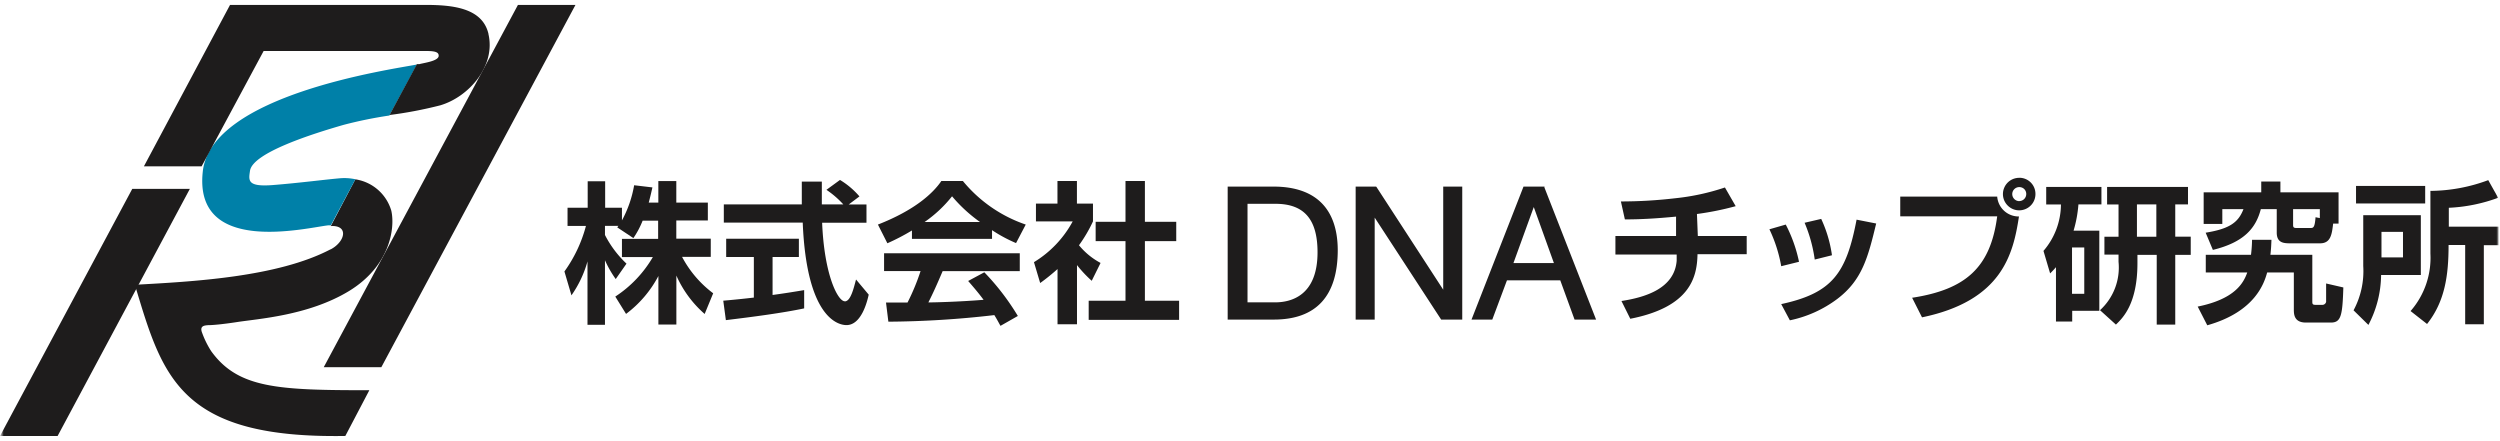 <svg width="340" height="60" fill="none" xmlns="http://www.w3.org/2000/svg"><mask id="a" style="mask-type:luminance" maskUnits="userSpaceOnUse" x="0" y="0" width="340" height="60"><path d="M340 0H0v60h340V0z" fill="#fff"/></mask><g mask="url(#a)"><mask id="b" style="mask-type:luminance" maskUnits="userSpaceOnUse" x="0" y="0" width="340" height="60"><path d="M340 0H0v60h340V0z" fill="#fff"/></mask><g mask="url(#b)"><path d="M92.74 34.935h3.924V32.46h-4.686v-2.476h4.288V27.55h-4.288v-2.924h-2.444v2.924H88.23c.263-1.005.364-1.462.5-2.062l-2.487-.295a15.461 15.461 0 01-1.658 4.783V28.25h-2.284v-3.6h-2.376v3.6h-2.74v2.476h2.503a18.785 18.785 0 01-2.926 6.194l.955 3.245a15.018 15.018 0 002.182-4.614v8.62h2.377v-8.78c.398.904.888 1.757 1.463 2.56l1.464-2.096a14.329 14.329 0 01-2.927-3.895v-1.243h1.827l-.16.203 2.198 1.462c.508-.744.93-1.538 1.26-2.375h2.106v2.476h-4.922v2.477h4.204a16.097 16.097 0 01-5.109 5.374l1.463 2.358a15.39 15.39 0 004.398-5.155v6.6h2.445v-6.66a14.965 14.965 0 003.848 5.223l1.159-2.814a14.858 14.858 0 01-4.246-4.977l-.009.025zm12.33 5.18v-5.163h3.578v-2.484h-9.887v2.484h3.763v5.518a130.71 130.71 0 01-4.16.423l.355 2.645c3.78-.456 7.73-.98 10.648-1.597v-2.485c-1.176.195-2.445.406-4.288.66h-.009z" fill="#1E1C1C"/><path d="M114.898 40.977c-.956 0-2.799-3.583-3.087-10.681h6.03V27.81h-2.418l1.463-1.098a10.835 10.835 0 00-2.648-2.24l-1.843 1.344a12.595 12.595 0 012.3 1.986h-2.926V24.7h-2.724v3.102H98.439v2.476h10.733c.525 12.997 4.847 13.935 5.946 13.935 2.047 0 2.825-3.236 3.028-4.14l-1.725-2.063c-.296 1.099-.719 2.975-1.523 2.975v-.008zm10.843-10.783a17.302 17.302 0 003.738-3.498 20.197 20.197 0 003.806 3.498h-7.544zm5.21-5.577h-2.927c-1.125 1.656-3.586 3.955-8.627 5.924l1.286 2.543a29.133 29.133 0 003.341-1.74v1.14h10.893v-1.183a19.91 19.91 0 003.265 1.758l1.319-2.518a18.982 18.982 0 01-8.55-5.924zm-10.717 12.245h4.965a30.07 30.07 0 01-1.776 4.285h-2.926l.321 2.602a130.38 130.38 0 0014.412-.896c.457.744.6 1.057.837 1.462l2.36-1.343a33.111 33.111 0 00-4.559-5.941l-2.199 1.183c1.1 1.26 1.641 1.944 2.098 2.56-3.4.28-6.851.356-7.511.356.626-1.226 1.159-2.417 1.946-4.26h10.487v-2.425h-18.455v2.417zm29.434-1.107a9.675 9.675 0 01-2.926-2.4 19.619 19.619 0 001.903-3.245v-2.417h-2.183v-3.076h-2.647v3.076h-2.926v2.417h4.998a14.612 14.612 0 01-5.269 5.544l.846 2.839a28.413 28.413 0 002.36-1.901v7.504h2.647V36.05c.6.769 1.277 1.487 2.004 2.138l1.201-2.426-.008-.008z" fill="#1E1C1C"/><path d="M155.706 32.797h4.263v-2.636h-4.263v-5.544h-2.638v5.544h-4.06v2.636h4.06v8.104h-5.007v2.603h12.297v-2.603h-4.652v-8.104zm17.694 8.324h-3.738V27.718h3.797c3.908 0 5.726 2.105 5.726 6.6 0 5.916-3.62 6.803-5.785 6.803zm-.194-15.744h-6.242v18.085h6.267c5.768 0 8.703-3.186 8.703-9.465-.025-5.636-3.028-8.62-8.728-8.62zm23.072 14.02l-9.067-13.952-.059-.067h-2.783v18.084h2.588V29.594l9.041 13.868h2.868V25.377h-2.588v14.02zm9.548-3.617l2.766-7.622 2.74 7.622h-5.506zm4.229-10.402h-2.858l-7.071 18.084h2.825l1.996-5.34h7.248l1.945 5.34h2.927l-7.029-17.975.017-.118v.009zm20.73 3.726a39.829 39.829 0 005.269-1.065l-1.463-2.543a31.013 31.013 0 01-6.724 1.462 64.13 64.13 0 01-7.425.44l.541 2.441c2.123 0 4.229-.118 6.961-.38v2.637h-8.247v2.518h8.331v.845c-.304 3.778-4.263 4.978-7.51 5.476l1.201 2.417c8.187-1.605 9.083-5.696 9.142-8.78h6.69v-2.476h-6.647l-.119-2.983v-.009zm18.362 5.611a17.367 17.367 0 00-1.463-4.943l-2.258.524a19.785 19.785 0 011.378 5.003l2.343-.584z" fill="#1E1C1C"/><path d="M242.245 41.358l1.176 2.205a16.185 16.185 0 006.47-2.924c3.366-2.56 4.161-5.645 5.269-10.242l-2.664-.524c-1.396 7.285-3.282 9.98-10.251 11.485zm2.42-5.755a19.544 19.544 0 00-1.802-5.062l-2.224.642a19.459 19.459 0 011.607 5.02l2.419-.6zm26.954-8.865h-13.185v2.679h13.185c-.905 6.955-4.263 9.955-11.57 11.079l1.345 2.662c10.91-2.265 12.407-8.62 13.185-13.716a2.934 2.934 0 01-2.96-2.704zm3.002.617a.965.965 0 01-.955-.955c0-.524.423-.955.955-.955.254 0 .499.093.677.27a.918.918 0 01.271.677.954.954 0 01-.956.954l.008.009zm0-3.17a2.2 2.2 0 00-2.055 1.37 2.198 2.198 0 00.499 2.417 2.195 2.195 0 002.427.448 2.206 2.206 0 001.328-2.088 2.185 2.185 0 00-2.199-2.155v.009zm8.839 9.475v6.295h-1.666v-6.296h1.666zm-.786-5.857h3.121V25.42h-7.511v2.383h2.005a9.756 9.756 0 01-2.377 6.32l.905 3.06c.279-.27.541-.55.795-.845v7.394h2.208V42.27h3.687v-10.9h-3.501c.346-1.158.566-2.35.659-3.558l.009-.008zm10.589 4.394h-2.639v-4.394h2.639v4.394zm2.504-4.394h1.801V25.42h-11.003v2.383h1.556v4.394h-1.92v2.425h1.92v.98a7.856 7.856 0 01-2.52 6.584l2.165 1.96c.922-.895 2.926-2.805 2.926-8.357v-1.124h2.622v9.482h2.52v-9.482h2.106v-2.476h-2.106v-4.395h-.076l.009.009zm16.086.642h3.645v1.217l-.583-.118c-.102 1.242-.237 1.462-.626 1.462h-2.022c-.406 0-.406-.203-.406-.457v-2.104h-.008zm-9.667 0h2.926c-.685 1.758-1.801 2.662-5.142 3.203l.981 2.34c4.322-1.056 5.861-3.025 6.521-5.543h2.165v3.186c0 1.462 1.023 1.462 1.937 1.462h3.958c1.463 0 1.607-1.26 1.776-2.679h.736v-4.26h-7.908v-1.461h-2.605v1.462h-7.832v4.301h2.538v-2.02h-.026l-.025.01z" fill="#1E1C1C"/><path d="M316.36 40.977a.494.494 0 01-.186.364.519.519 0 01-.397.118h-.88c-.406 0-.423-.144-.423-.482v-6.32h-5.7c.101-.846.118-1.463.144-2.046h-2.639a18.349 18.349 0 01-.144 2.045h-6.149v2.4h5.641c-.515 1.462-1.699 3.617-6.74 4.64l1.302 2.543c6.53-1.842 7.747-5.755 8.145-7.183h3.628v4.995c0 .642 0 1.817 1.641 1.817h3.409c1.395 0 1.564-1.023 1.683-4.775l-2.343-.54v2.425h.008zm13.465-15.692h-9.405v2.383h9.405v-2.383zm-3.018 9.718h-2.926v-3.465h2.926v3.465zm2.427-5.738h-7.832v6.92a11.274 11.274 0 01-1.319 6.018l2.021 1.986a14.862 14.862 0 001.726-6.786h5.404v-8.138z" fill="#1E1C1C"/><path d="M333.039 30.837v-2.578a22.19 22.19 0 006.707-1.36l-1.344-2.4a22.925 22.925 0 01-7.866 1.462v8.518a11 11 0 01-2.698 7.825l2.241 1.758c2.444-3.076 2.927-6.642 2.927-10.74h2.258v10.782h2.537V33.346h1.996v-2.518h-6.749l-.009.009zM70.436.676l-26.405 49.26h7.832L78.26.675h-7.824zM0 59.299h7.832l17.99-33.617H17.99L0 59.299z" fill="#1E1C1C"/><path d="M44.961 33.904C37.738 37.7 26.168 38.3 18.345 38.73c3.747 12.481 6.03 20.94 28.62 20.56l3.265-6.22c-12.407 0-17.854-.236-21.516-5.324a12.565 12.565 0 01-1.226-2.484c-.364-.938.279-.997.82-1.04.795 0 2.326-.177 3.823-.405 2.926-.465 9.802-.879 15.317-4.225 5.523-3.355 6.326-8.485 5.768-10.944a6.028 6.028 0 00-4.889-4.26l-3.34 6.356c2.486-.136 1.962 2.138-.026 3.177v-.017z" fill="#1E1C1C"/><path d="M27.58 23.324c-1.277 11.535 14.218 7.622 17.093 7.318h.322l3.34-6.262a7.062 7.062 0 00-2.105-.135c-2.064.177-5.565.642-9.11.921-3.543.28-3.306-.642-3.12-1.935.355-2.485 8.669-5.079 12.712-6.245a58.08 58.08 0 016.25-1.276l3.747-6.938c-3.56.684-27.978 4.124-29.129 14.543v.009z" fill="#0080A8"/><path d="M66.435 4.623C65.598.98 61.352.659 57.648.668H31.285L19.571 22.622h7.849l8.432-15.684h22.202c1.32 0 1.607.245 1.607.642 0 .719-1.937.955-2.622 1.141H56.7l-3.722 6.921a56.464 56.464 0 006.902-1.318c3.907-1.158 7.56-5.366 6.546-9.701h.008z" fill="#1E1C1C"/></g></g></svg>